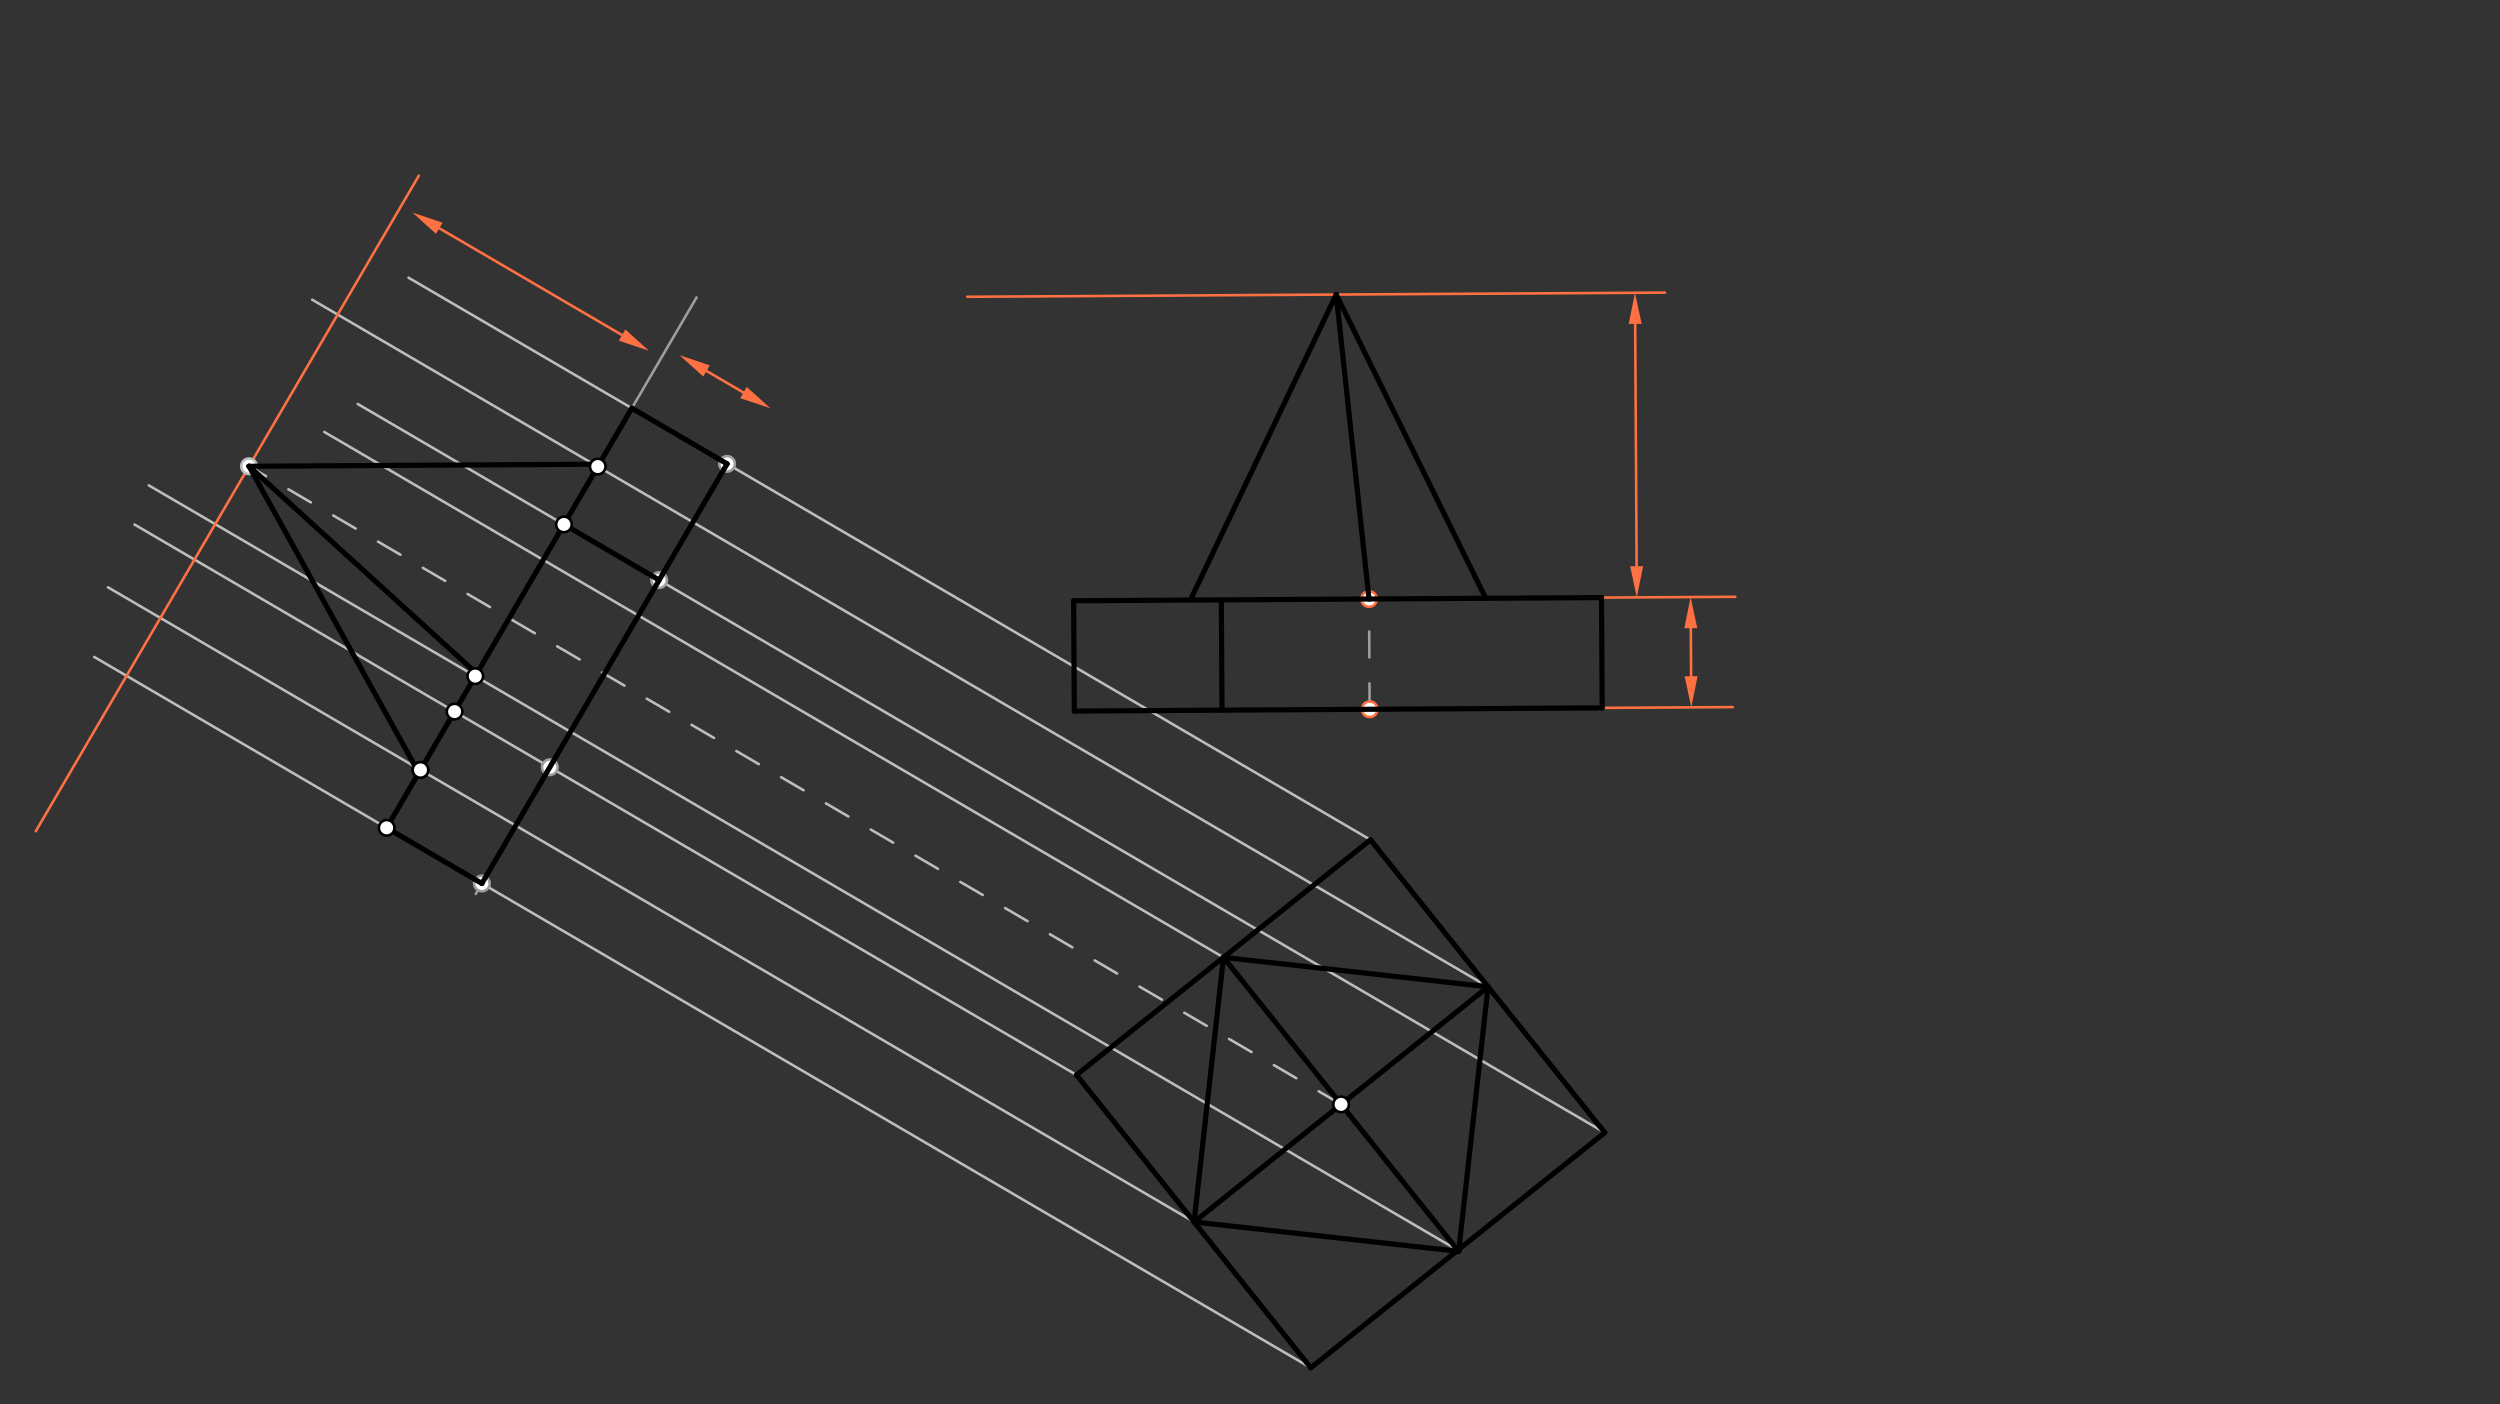 <svg xmlns="http://www.w3.org/2000/svg" class="svg--816" height="100%" preserveAspectRatio="xMidYMid meet" viewBox="0 0 963.78 541.417" width="100%"><rect x="0" y="0" width="963.78" height="541.417" fill="#333333" stroke="none"/><defs><marker id="marker-arrow" markerHeight="16" markerUnits="userSpaceOnUse" markerWidth="24" orient="auto-start-reverse" refX="24" refY="4" viewBox="0 0 24 8"><path d="M 0 0 L 24 4 L 0 8 z" stroke="inherit"></path></marker></defs><g class="aux-layer--949"><g class="element--733"><line stroke="#BDBDBD" stroke-dasharray="10" stroke-linecap="round" stroke-width="1" x1="517" x2="96" y1="425.75" y2="179.75"></line></g><g class="element--733"><line stroke="#BDBDBD" stroke-dasharray="none" stroke-linecap="round" stroke-width="1" x1="415.002" x2="51.834" y1="414.417" y2="202.209"></line></g><g class="element--733"><line stroke="#BDBDBD" stroke-dasharray="none" stroke-linecap="round" stroke-width="1" x1="471.668" x2="125.016" y1="369.085" y2="166.528"></line></g><g class="element--733"><line stroke="#BDBDBD" stroke-dasharray="none" stroke-linecap="round" stroke-width="1" x1="528.333" x2="157.493" y1="323.752" y2="107.061"></line></g><g class="element--733"><line stroke="#BDBDBD" stroke-dasharray="none" stroke-linecap="round" stroke-width="1" x1="573.665" x2="120.376" y1="380.418" y2="115.55"></line></g><g class="element--733"><line stroke="#BDBDBD" stroke-dasharray="none" stroke-linecap="round" stroke-width="1" x1="460.335" x2="41.63" y1="471.082" y2="226.424"></line></g><g class="element--733"><line stroke="#BDBDBD" stroke-dasharray="none" stroke-linecap="round" stroke-width="1" x1="505.31" x2="36.304" y1="527.302" y2="253.251"></line></g><g class="element--733"><line stroke="#BDBDBD" stroke-dasharray="none" stroke-linecap="round" stroke-width="1" x1="561.976" x2="57.361" y1="481.97" y2="187.112"></line></g><g class="element--733"><line stroke="#BDBDBD" stroke-dasharray="none" stroke-linecap="round" stroke-width="1" x1="618.641" x2="137.916" y1="436.637" y2="155.739"></line></g><g class="element--733"><line stroke="#FF7043" stroke-dasharray="none" stroke-linecap="round" stroke-width="1" x1="641.904" x2="372.896" y1="112.796" y2="114.411"></line></g><g class="element--733"><line stroke="#FF7043" stroke-dasharray="none" stroke-linecap="round" stroke-width="1" x1="161.459" x2="13.788" y1="67.724" y2="320.446"></line></g><g class="element--733"><line stroke="#FF7043" stroke-dasharray="none" stroke-linecap="round" stroke-width="1" x1="471.095" x2="667.998" y1="273.78" y2="272.597"></line></g><g class="element--733"><line stroke="#FF7043" stroke-dasharray="none" stroke-linecap="round" stroke-width="1" x1="617.402" x2="668.977" y1="230.38" y2="230.071"></line></g><g class="element--733"><line stroke="#FF7043" stroke-dasharray="none" stroke-linecap="round" stroke-width="1" x1="630.942" x2="630.381" y1="218.299" y2="124.865"></line><path d="M631.014,230.299 l12,2.5 l0,-5 z" fill="#FF7043" stroke="#FF7043" stroke-width="0" transform="rotate(269.656, 631.014, 230.299)"></path><path d="M630.309,112.865 l12,2.5 l0,-5 z" fill="#FF7043" stroke="#FF7043" stroke-width="0" transform="rotate(89.656, 630.309, 112.865)"></path></g><g class="element--733"><line stroke="#FF7043" stroke-dasharray="none" stroke-linecap="round" stroke-width="1" x1="651.938" x2="651.827" y1="260.693" y2="242.174"></line><path d="M652.01,272.693 l12,2.5 l0,-5 z" fill="#FF7043" stroke="#FF7043" stroke-width="0" transform="rotate(269.656, 652.01, 272.693)"></path><path d="M651.755,230.174 l12,2.5 l0,-5 z" fill="#FF7043" stroke="#FF7043" stroke-width="0" transform="rotate(89.656, 651.755, 230.174)"></path></g><g class="element--733"><line stroke="#9E9E9E" stroke-dasharray="none" stroke-linecap="round" stroke-width="1" x1="148" x2="268.549" y1="320.95" y2="114.644"></line></g><g class="element--733"><line stroke="#9E9E9E" stroke-dasharray="none" stroke-linecap="round" stroke-width="1" x1="280.297" x2="183.426" y1="178.819" y2="344.603"></line></g><g class="element--733"><line stroke="#FF7043" stroke-dasharray="none" stroke-linecap="round" stroke-width="1" x1="169.361" x2="239.815" y1="88.004" y2="129.172"></line><path d="M159,81.95 l12,2.5 l0,-5 z" fill="#FF7043" stroke="#FF7043" stroke-width="0" transform="rotate(30.299, 159, 81.95)"></path><path d="M250.176,135.226 l12,2.5 l0,-5 z" fill="#FF7043" stroke="#FF7043" stroke-width="0" transform="rotate(210.299, 250.176, 135.226)"></path></g><g class="element--733"><line stroke="#FF7043" stroke-dasharray="none" stroke-linecap="round" stroke-width="1" x1="272.361" x2="286.627" y1="143.004" y2="151.34"></line><path d="M262,136.95 l12,2.5 l0,-5 z" fill="#FF7043" stroke="#FF7043" stroke-width="0" transform="rotate(30.299, 262, 136.95)"></path><path d="M296.988,157.394 l12,2.5 l0,-5 z" fill="#FF7043" stroke="#FF7043" stroke-width="0" transform="rotate(210.299, 296.988, 157.394)"></path></g><g class="element--733"><line stroke="#9E9E9E" stroke-dasharray="10" stroke-linecap="round" stroke-width="1" x1="528.003" x2="527.776" y1="273.438" y2="230.919"></line></g><g class="element--733"><circle cx="96" cy="179.75" r="3" stroke="#BDBDBD" stroke-width="1" fill="#ffffff"></circle>}</g><g class="element--733"><circle cx="528.031" cy="273.438" r="3" stroke="#FF7043" stroke-width="1" fill="#ffffff"></circle>}</g><g class="element--733"><circle cx="527.776" cy="230.919" r="3" stroke="#FF7043" stroke-width="1" fill="#ffffff"></circle>}</g><g class="element--733"><circle cx="211.958" cy="295.773" r="3" stroke="#9E9E9E" stroke-width="1" fill="#ffffff"></circle>}</g><g class="element--733"><circle cx="185.771" cy="340.588" r="3" stroke="#9E9E9E" stroke-width="1" fill="#ffffff"></circle>}</g><g class="element--733"><circle cx="280.297" cy="178.819" r="3" stroke="#9E9E9E" stroke-width="1" fill="#ffffff"></circle>}</g><g class="element--733"><circle cx="254.111" cy="223.634" r="3" stroke="#9E9E9E" stroke-width="1" fill="#ffffff"></circle>}</g></g><g class="main-layer--75a"><g class="element--733"><line stroke="#000000" stroke-dasharray="none" stroke-linecap="round" stroke-width="2" x1="460.335" x2="471.668" y1="471.082" y2="369.085"></line></g><g class="element--733"><line stroke="#000000" stroke-dasharray="none" stroke-linecap="round" stroke-width="2" x1="471.668" x2="573.665" y1="369.085" y2="380.418"></line></g><g class="element--733"><line stroke="#000000" stroke-dasharray="none" stroke-linecap="round" stroke-width="2" x1="573.665" x2="562.332" y1="380.418" y2="482.415"></line></g><g class="element--733"><line stroke="#000000" stroke-dasharray="none" stroke-linecap="round" stroke-width="2" x1="562.332" x2="460.335" y1="482.415" y2="471.082"></line></g><g class="element--733"><line stroke="#000000" stroke-dasharray="none" stroke-linecap="round" stroke-width="2" x1="471.668" x2="562.332" y1="369.085" y2="482.415"></line></g><g class="element--733"><line stroke="#000000" stroke-dasharray="none" stroke-linecap="round" stroke-width="2" x1="517" x2="573.665" y1="425.75" y2="380.418"></line></g><g class="element--733"><line stroke="#000000" stroke-dasharray="none" stroke-linecap="round" stroke-width="2" x1="460.335" x2="517" y1="471.082" y2="425.75"></line></g><g class="element--733"><line stroke="#000000" stroke-dasharray="none" stroke-linecap="round" stroke-width="2" x1="415.002" x2="528.333" y1="414.417" y2="323.752"></line></g><g class="element--733"><line stroke="#000000" stroke-dasharray="none" stroke-linecap="round" stroke-width="2" x1="528.333" x2="618.641" y1="323.752" y2="436.637"></line></g><g class="element--733"><line stroke="#000000" stroke-dasharray="none" stroke-linecap="round" stroke-width="2" x1="505.31" x2="618.641" y1="527.302" y2="436.637"></line></g><g class="element--733"><line stroke="#000000" stroke-dasharray="none" stroke-linecap="round" stroke-width="2" x1="415.002" x2="505.31" y1="414.417" y2="527.302"></line></g><g class="element--733"><line stroke="#000000" stroke-dasharray="none" stroke-linecap="round" stroke-width="2" x1="414.16" x2="617.658" y1="274.122" y2="272.899"></line></g><g class="element--733"><line stroke="#000000" stroke-dasharray="none" stroke-linecap="round" stroke-width="2" x1="413.904" x2="617.402" y1="231.603" y2="230.38"></line></g><g class="element--733"><line stroke="#000000" stroke-dasharray="none" stroke-linecap="round" stroke-width="2" x1="413.904" x2="414.16" y1="231.603" y2="274.122"></line></g><g class="element--733"><line stroke="#000000" stroke-dasharray="none" stroke-linecap="round" stroke-width="2" x1="617.402" x2="617.658" y1="230.38" y2="272.899"></line></g><g class="element--733"><line stroke="#000000" stroke-dasharray="none" stroke-linecap="round" stroke-width="2" x1="470.84" x2="471.095" y1="231.261" y2="273.78"></line></g><g class="element--733"><line stroke="#000000" stroke-dasharray="none" stroke-linecap="round" stroke-width="2" x1="458.895" x2="515.125" y1="231.332" y2="113.557"></line></g><g class="element--733"><line stroke="#000000" stroke-dasharray="none" stroke-linecap="round" stroke-width="2" x1="515.125" x2="527.776" y1="113.557" y2="230.919"></line></g><g class="element--733"><line stroke="#000000" stroke-dasharray="none" stroke-linecap="round" stroke-width="2" x1="515.125" x2="572.766" y1="113.557" y2="230.648"></line></g><g class="element--733"><line stroke="#000000" stroke-dasharray="none" stroke-linecap="round" stroke-width="2" x1="185.771" x2="280.297" y1="340.588" y2="178.819"></line></g><g class="element--733"><line stroke="#000000" stroke-dasharray="none" stroke-linecap="round" stroke-width="2" x1="149.06" x2="243.585" y1="319.137" y2="157.367"></line></g><g class="element--733"><line stroke="#000000" stroke-dasharray="none" stroke-linecap="round" stroke-width="2" x1="243.585" x2="280.297" y1="157.367" y2="178.819"></line></g><g class="element--733"><line stroke="#000000" stroke-dasharray="none" stroke-linecap="round" stroke-width="2" x1="149.06" x2="185.771" y1="319.137" y2="340.588"></line></g><g class="element--733"><line stroke="#000000" stroke-dasharray="none" stroke-linecap="round" stroke-width="2" x1="96" x2="232" y1="179.75" y2="178.95"></line></g><g class="element--733"><line stroke="#000000" stroke-dasharray="none" stroke-linecap="round" stroke-width="2" x1="96" x2="162" y1="179.75" y2="298.95"></line></g><g class="element--733"><line stroke="#000000" stroke-dasharray="none" stroke-linecap="round" stroke-width="2" x1="96" x2="183" y1="179.75" y2="258.95"></line></g><g class="element--733"><line stroke="#000000" stroke-dasharray="none" stroke-linecap="round" stroke-width="2" x1="217.399" x2="254.111" y1="202.182" y2="223.634"></line></g><g class="element--733"><circle cx="517" cy="425.75" r="3" stroke="#000000" stroke-width="1" fill="#ffffff"></circle>}</g><g class="element--733"><circle cx="175.246" cy="274.322" r="3" stroke="#000000" stroke-width="1" fill="#ffffff"></circle>}</g><g class="element--733"><circle cx="183.229" cy="260.659" r="3" stroke="#000000" stroke-width="1" fill="#ffffff"></circle>}</g><g class="element--733"><circle cx="230.44" cy="179.863" r="3" stroke="#000000" stroke-width="1" fill="#ffffff"></circle>}</g><g class="element--733"><circle cx="217.399" cy="202.182" r="3" stroke="#000000" stroke-width="1" fill="#ffffff"></circle>}</g><g class="element--733"><circle cx="149.06" cy="319.137" r="3" stroke="#000000" stroke-width="1" fill="#ffffff"></circle>}</g><g class="element--733"><circle cx="162.101" cy="296.818" r="3" stroke="#000000" stroke-width="1" fill="#ffffff"></circle>}</g><g class="element--733"><circle cx="162.101" cy="296.818" r="3" stroke="#000000" stroke-width="1" fill="#ffffff"></circle>}</g></g><g class="snaps-layer--ac6"></g><g class="temp-layer--52d"></g></svg>